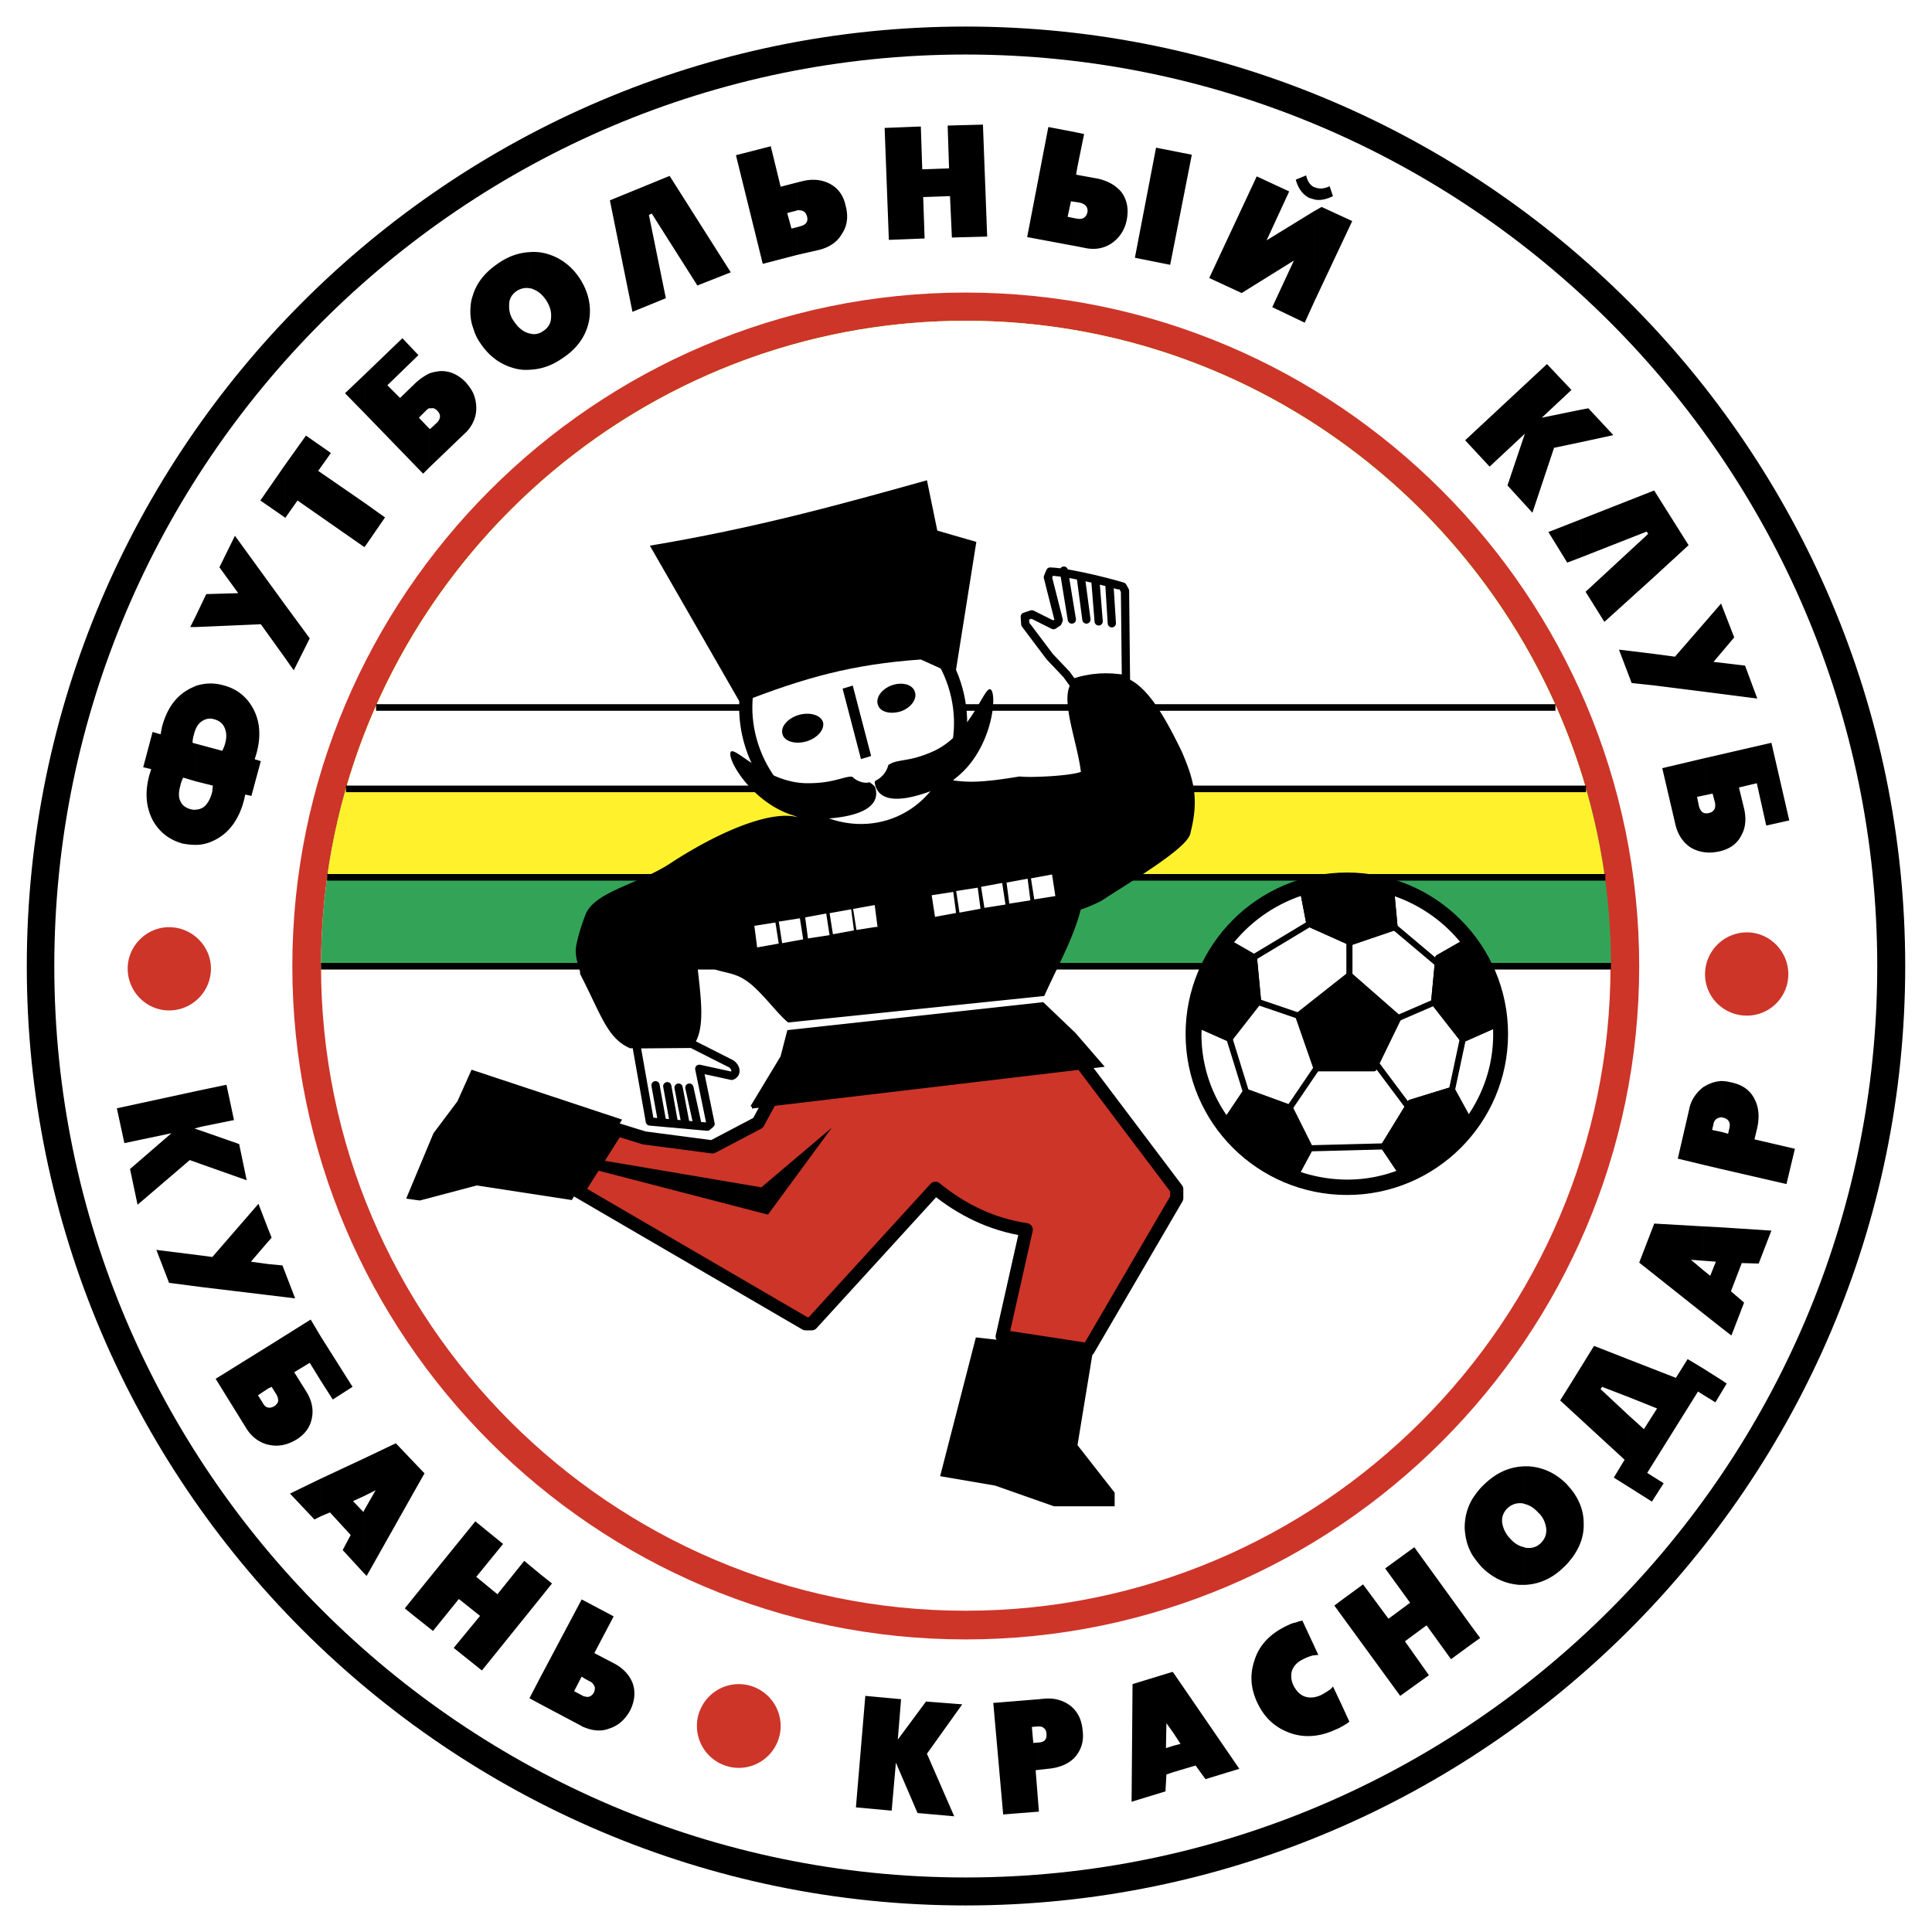 <svg xmlns="http://www.w3.org/2000/svg" width="2500" height="2500" viewBox="0 0 192.756 192.756"><path fill-rule="evenodd" clip-rule="evenodd" fill="#fff" d="M0 0h192.756v192.756H0V0z"/><path d="M96.332 189.945c51.536 0 93.59-42.055 93.59-93.544 0-51.535-42.055-93.59-93.59-93.59-51.489 0-93.497 42.055-93.497 93.59-.001 51.49 42.007 93.544 93.497 93.544z" fill-rule="evenodd" clip-rule="evenodd" stroke="#000" stroke-width=".324" stroke-miterlimit="2.613"/><path d="M96.332 187.316c50.127 0 90.961-40.881 90.961-90.915 0-50.128-40.834-90.962-90.961-90.962-50.034 0-90.915 40.834-90.915 90.962 0 50.035 40.88 90.915 90.915 90.915z" fill-rule="evenodd" clip-rule="evenodd" fill="#fff"/><path d="M96.332 163.566c37.032 0 67.211-30.18 67.211-67.165 0-37.032-30.18-67.212-67.211-67.212-36.986 0-67.166 30.18-67.166 67.212 0 36.986 30.18 67.165 67.166 67.165z" fill-rule="evenodd" clip-rule="evenodd" fill="#cd3529"/><path d="M96.332 160.703c35.436 0 64.348-28.912 64.348-64.302 0-35.437-28.912-64.349-64.348-64.349-35.39 0-64.303 28.912-64.303 64.349 0 35.39 28.912 64.302 64.303 64.302z" fill-rule="evenodd" clip-rule="evenodd" fill="#fff"/><path d="M160.727 96.401c0-35.483-28.912-64.396-64.395-64.396-35.39 0-64.303 28.913-64.303 64.396h128.698z" fill-rule="evenodd" clip-rule="evenodd" fill="#33a457"/><path d="M160.117 87.53c-4.365-31.259-31.307-55.525-63.786-55.525-32.386 0-59.375 24.266-63.692 55.525h127.478z" fill-rule="evenodd" clip-rule="evenodd" fill="#fff22d"/><path d="M158.24 78.707c-7.746-26.895-32.574-46.702-61.909-46.702-29.242 0-54.117 19.807-61.815 46.702H158.24z" fill-rule="evenodd" clip-rule="evenodd" fill="#fff"/><path d="M57.656 118.836l22.716 13.236h.61l12.344-13.518c2.582 2.113 5.585 3.613 9.06 4.131l-2.395 10.654 8.59 1.314 8.822-15.113v-.893l-11.686-15.488-24.548 3.238-1.971-.939-3.567 6.572-4.553 2.393-6.806-.891-2.723-.846-3.893 6.15z" fill-rule="evenodd" clip-rule="evenodd" fill="#cd3529" stroke="#000" stroke-width="1.315" stroke-linecap="round" stroke-linejoin="round" stroke-miterlimit="2.613"/><path fill-rule="evenodd" clip-rule="evenodd" d="M93.797 147.279l5.49.94 5.867 2.064h6.055v-1.361l-3.707-4.74 1.549-9.434-11.688-1.314-3.566 13.845zM47.048 106.727l-1.408 3.146-2.393 3.189-2.723 6.526 1.361.187 5.679-1.502 9.482 1.456 5.022-8.026-15.02-4.976z"/><path d="M134.396 117.711c8.025 0 14.551-6.525 14.551-14.551s-6.525-14.597-14.551-14.597c-8.074 0-14.598 6.571-14.598 14.597.001 8.026 6.524 14.551 14.598 14.551" fill="none" stroke="#000" stroke-width="3.024" stroke-miterlimit="2.613"/><path fill-rule="evenodd" clip-rule="evenodd" stroke="#000" stroke-width=".324" stroke-miterlimit="2.613" d="M75.022 110.436l34.874-4.131-2.722-3.145-3.145-3.004-25.346 2.77-.657 2.533-3.004 4.977zM117.734 74.999c-1.738-3.567-3.379-6.383-5.445-7.228-.75-.329-4.787-.235-5.305.517-1.031 1.642.705 5.82 1.033 8.824-.984.469-5.258.657-6.289.517-6.055 1.032-5.914.188-8.26.375-2.535 4.13-10.186 3.942-13.283 3.942-2.3-1.314-7.838.797-13.283 4.365-3.098 2.019-7.369 2.769-8.308 4.929-.422 1.08-.751 2.159-.938 3.098-.188.985.187 1.876.422 2.722h-.047c0 .094.047.141.093.234l.282.564c1.784 3.566 2.441 5.678 4.506 6.57l6.242-.375c1.033-1.596.61-4.506.282-7.511.328-.141.704-.329 1.079-.517.939.939 2.394.611 3.896 1.596 1.502.939 3.098 3.24 4.271 4.225l25.393-2.627c1.266-2.817 2.908-5.727 3.613-8.591a15.683 15.683 0 0 0 2.111-.891c3.098-2.019 8.73-5.351 8.824-6.712.848-3.333.332-5.21-.889-8.026z"/><path fill-rule="evenodd" clip-rule="evenodd" d="M59.627 115.691l16.333 2.77 7.041-5.961-6.383 8.684-17.554-4.553.563-.94z"/><path d="M32.029 96.401h128.698M32.639 87.53h127.525M34.517 78.707H158.24m-120.72-8.12h117.669" fill="none" stroke="#000" stroke-width=".657" stroke-miterlimit="2.613"/><path d="M64.837 111.891l5.726.516.329-.281-1.126-5.492 3.239.705m-.001-.001c.657-.236.375-1.08-.282-1.314m0-.001l-3.708-1.877-5.539.047 1.361 7.697" fill="none" stroke="#000" stroke-width=".822" stroke-linecap="round" stroke-linejoin="round" stroke-miterlimit="2.613"/><path d="M89.713 82.086c5.35-2.3 7.603-9.012 5.116-14.878-2.535-5.867-8.964-8.824-14.315-6.477-5.351 2.299-7.604 8.964-5.07 14.832 2.535 5.866 8.918 8.823 14.269 6.523z" fill-rule="evenodd" clip-rule="evenodd" fill="#fff" stroke="#000" stroke-width="1.315" stroke-linecap="round" stroke-linejoin="round" stroke-miterlimit="2.613"/><path d="M80.467 73.966c1.08-.328 1.831-1.173 1.643-1.924-.234-.704-1.314-1.032-2.44-.704-1.08.329-1.831 1.174-1.596 1.924.187.704 1.266 1.032 2.393.704zM89.901 70.962c1.033-.375 1.643-1.268 1.361-1.972-.234-.704-1.267-.985-2.299-.61-1.033.376-1.643 1.268-1.361 1.972.234.704 1.266.94 2.299.61zM81.875 81.71c-5.351.281-9.012-5.116-9.012-6.477 0-1.409 3.239 2.909 7.698 2.909 2.347 0 3.239-.516 4.224-.656h.234c.376.375.893.609 1.456.609.094 0 .188-.047.282-.047.281.188.516.375.563.516.375 1.176-.094 2.912-5.445 3.146zM93.562 78.66c4.928-2.019 5.961-8.448 5.397-9.716-.609-1.22-1.736 4.037-5.726 5.961-2.159.985-3.145.844-4.13 1.173-.141.046-.282.141-.47.234a2.397 2.397 0 0 1-1.313 1.596c-.047.094-.047.141-.047.188.187 1.221 1.313 2.582 6.289.564z" fill-rule="evenodd" clip-rule="evenodd"/><path fill-rule="evenodd" clip-rule="evenodd" stroke="#000" stroke-width=".567" stroke-miterlimit="2.613" d="M86.099 75.375l.469-.141-1.69-6.478-.469.141 1.69 6.478z"/><path d="M91.872 65.799l3.426 1.549 2.112-13.283-3.895-1.126-1.033-5.022c-9.059 2.534-17.272 4.788-27.645 6.524l9.012 15.676c6.477-2.534 11.264-3.848 18.023-4.318z" fill-rule="evenodd" clip-rule="evenodd"/><path fill-rule="evenodd" clip-rule="evenodd" fill="#fff" stroke="#fff" stroke-width=".324" stroke-miterlimit="2.613" d="M79.951 93.585l-.282-1.783-1.784.281.282 1.831 1.784-.329zM82.579 93.163l-.282-1.831-1.783.329.235 1.784 1.83-.282zM85.019 92.693l-.234-1.783-1.831.329.282 1.783 1.783-.329zM87.367 92.318l-.236-1.831-1.83.329.282 1.784 1.784-.282zM77.51 94.008l-.282-1.784-1.784.282.235 1.83 1.831-.328zM105.109 89.267l-.283-1.83-1.783.328.281 1.784 1.785-.282zM102.621 89.69l-.234-1.831-1.783.329.234 1.783 1.783-.281zM100.133 90.112l-.281-1.83-1.784.328.282 1.784 1.783-.282zM97.645 90.535l-.235-1.785-1.829.283.281 1.83 1.783-.328zM95.205 90.957l-.235-1.784-1.831.282.282 1.831 1.784-.329z"/><path d="M107.033 68.146c1.736-.61 3.52-.704 5.303-.375m0 0l-.094-8.824-.234-.423m0 0c-.047-.046-4.881-1.408-7.229-1.502m0 0l-.234.563 1.08 4.271-.096.234-.42.281-2.16-1.079-.705.234.049.751 2.439 3.238 1.689 1.784.611.845m-.094-6.334l-.797-4.881m2.252 4.881l-.562-4.224m1.784 4.411l-.33-4.083m1.643 4.271l-.234-3.708M66.01 111.654l-.61-3.379.61 3.379zm1.174.096l-.61-3.381.61 3.381zm1.173.188l-.657-3.428.657 3.428zm1.174 0l-.751-3.428.751 3.428z" fill="none" stroke="#000" stroke-width=".822" stroke-linecap="round" stroke-linejoin="round" stroke-miterlimit="2.613"/><path d="M143.08 100.016l.422-4.458 2.629-1.502a15.047 15.047 0 0 0-7.322-5.069l.328 3.52-4.412 1.502-4.084-1.831-.609-3.191a15.149 15.149 0 0 0-7.369 5.115l2.441 1.408.422 4.459-2.863 3.66-3.051-1.359c0 .328-.047.609-.047.938a14.49 14.49 0 0 0 2.816 8.59l1.924-2.863 4.365 1.596 2.02 4.037-1.363 2.533a15.21 15.21 0 0 0 5.117.893 14.46 14.46 0 0 0 5.35-1.033l-1.736-2.582 2.676-4.363 4.129-1.268 1.645 3.004c1.736-2.441 2.77-5.352 2.77-8.543 0-.328 0-.658-.047-.986l-3.287 1.457-2.864-3.664z" fill-rule="evenodd" clip-rule="evenodd" fill="#fff" stroke="#000" stroke-width=".61" stroke-linecap="round" stroke-linejoin="round" stroke-miterlimit="2.613"/><path d="M125.525 99.969l-.422-4.459-2.441-1.408c-1.736 2.3-2.863 5.118-3.051 8.168l3.051 1.359 2.863-3.66zM143.502 95.557l-.422 4.458 2.861 3.662 3.287-1.457a14.791 14.791 0 0 0-3.098-8.166l-2.628 1.503zM140.732 110.014l-2.676 4.363 1.736 2.582a14.477 14.477 0 0 0 6.713-5.209l-1.645-3.004-4.128 1.268zM128.67 110.529l-4.365-1.596-1.924 2.863a14.755 14.755 0 0 0 6.945 5.303l1.363-2.533-2.019-4.037zM134.725 94.008l4.412-1.502-.328-3.52a14.866 14.866 0 0 0-4.365-.657c-1.549 0-3.004.234-4.412.657l.609 3.191 4.084 1.831zM134.631 97.293l-5.115 4.037 1.83 5.256h5.726l2.44-5.022-4.881-4.271z" fill-rule="evenodd" clip-rule="evenodd" stroke="#000" stroke-width=".61" stroke-linecap="round" stroke-linejoin="round" stroke-miterlimit="2.613"/><path fill-rule="evenodd" clip-rule="evenodd" stroke="#000" stroke-width=".61" stroke-linecap="round" stroke-linejoin="round" stroke-miterlimit="2.613" d="M122.662 103.629l1.643 5.305-1.643-5.305zM130.641 92.177l-5.537 3.332 5.537-3.332zM139.137 92.506l4.459 3.755-4.459-3.755zM145.941 103.678l-1.08 5.068 1.08-5.068zM138.057 114.377l-7.368.189 7.368-.189zM137.072 105.836l3.473 4.646-3.473-4.646zM139.512 101.564l3.568-1.548-3.568 1.548zM134.631 97.293v-3.708 3.708zM129.516 101.33l-3.991-1.361 3.991 1.361zM131.346 106.586l-2.676 3.943 2.676-3.943z"/><path d="M170.209 85.043v-3.896c.094 0 .186 0 .328-.046a.73.73 0 0 0 .516-.375c.094-.188.094-.423.047-.657l-.234-.892-.656.141V75.61l6.523-1.501 1.783 7.744-2.299.516-.939-4.224-1.783.422.516 2.112c.234 1.033.143 1.924-.281 2.676-.422.845-1.174 1.361-2.207 1.595-.47.093-.892.14-1.314.093zm0-16.005v-7.087l1.502-1.736 1.312 3.379-2.064 2.441 3.145.375 1.221 3.285-5.116-.657zm0-7.087v7.087l-5.211-.658v-3.144l2.113.281 3.098-3.566zm0 13.657v3.708l-.893.188.188.938c.141.47.375.704.705.704v3.896a3.53 3.53 0 0 1-1.504-.47c-.797-.516-1.312-1.314-1.547-2.3l-1.314-5.633 4.365-1.031zm-5.211-18.023V48.95h.047l3.426 5.444-3.473 3.191zm0-8.635v8.636l-4.928 4.459-1.877-3.004 6.242-5.773-.141-.235-6.572 2.582v-3.802l7.276-2.863zm0 16.286v3.144l-2.207-.234-1.266-3.333 3.473.423zm-7.275-21.121v-3.238l.752-.141 2.488 2.675-3.24.704zm0-3.239v3.238l-2.674.563-2.16 6.477-2.488-2.722 1.736-5.163-3.518 3.286-2.441-2.628 8.166-7.604 2.441 2.582-2.959 2.769 3.897-.798zm0 10.936v3.802l-1.361.517-1.877-3.051 3.238-1.268zm-26.614-21.684V21.07l.752-.423 3.051 1.408-3.803 8.073zm0-10.232v-1.22h.047c.424.188.895.188 1.504-.094l.328.985c-.656.329-1.314.47-1.879.329zm0-1.221v1.22c-.139-.046-.281-.093-.469-.14-.656-.329-1.125-.939-1.359-1.831l1.031-.423c.141.612.422.986.797 1.174zm0 2.395l-4.74 2.91 2.254-4.881-3.238-1.502-4.74 10.138 3.238 1.501 5.209-3.238-2.158 4.646 3.238 1.549.938-2.065V21.07h-.001zm-23.607 3.519v-2.77c.562.095.844-.14.986-.61.047-.282 0-.469-.143-.657a1.078 1.078 0 0 0-.609-.329l-.234-.046v-2.723l2.066.376c.984.235 1.736.657 2.299 1.314.562.75.75 1.643.562 2.722-.188 1.033-.705 1.831-1.502 2.394-.75.516-1.689.704-2.721.469l-.704-.14zm0-7.979v-3.379l.658.141-.658 3.238zm11.406-1.173l-2.16 10.983-3.52-.704 2.111-10.983 3.569.704zm-11.406-2.206v3.379l-.141.799.141.046v2.723l-.656-.094-.328 1.549.938.188h.047v2.77l-5.023-.938 2.113-10.983 2.909.561zM79.528 25.434v-2.77l.329-.093c.564-.141.798-.469.658-.985-.094-.282-.188-.423-.376-.516-.188-.095-.376-.095-.61-.095v-2.769l.563-.141c.986-.235 1.877-.141 2.628.235.844.422 1.408 1.126 1.643 2.206.282 1.033.188 1.971-.329 2.769-.47.845-1.22 1.361-2.253 1.642l-2.253.517zm12.344-12.813l.141 4.271 2.675-.094-.141-4.271 3.521-.093.422 11.17-3.52.094-.188-4.131-2.675.095.141 4.13-3.567.141-.422-11.17 3.613-.142zm-12.344 5.586v2.769s-.047.047-.094.047l-.892.234.422 1.548.563-.141v2.77l-3.426.892-2.676-10.842 3.474-.892.985 4.037 1.644-.422zm-26.659 18.68v-3.614c.469.141.892.047 1.314-.235.516-.329.798-.798.798-1.409.047-.562-.141-1.126-.469-1.642-.376-.563-.798-.939-1.314-1.126-.094-.047-.188-.094-.328-.094v-3.614c.516-.047 1.08 0 1.596.141 1.408.376 2.534 1.221 3.379 2.488.846 1.314 1.174 2.722.939 4.13-.282 1.596-1.22 2.91-2.769 3.896-1.035.703-2.067 1.032-3.146 1.079zm13.939-19.338l6.102 9.622-3.333 1.314-4.553-7.181-.282.141 1.69 8.308-3.332 1.36-2.252-11.123 5.96-2.441zm-13.939 7.604v3.614c-.423-.094-.892 0-1.268.235-.516.329-.798.798-.798 1.361-.046.61.094 1.173.469 1.689.375.563.798.938 1.268 1.126.141.047.235.095.329.095v3.614a4.34 4.34 0 0 1-1.549-.141c-1.408-.375-2.535-1.22-3.38-2.488a4.636 4.636 0 0 1-.704-1.455v-3.52c.422-1.22 1.268-2.206 2.535-3.051 1.032-.704 2.065-1.032 3.098-1.079zm-5.633 16.896V39.28c.188.469.282.939.282 1.456 0 .469-.094.891-.282 1.313zm0-12.766v3.52c-.328-.845-.375-1.736-.234-2.675.046-.281.14-.564.234-.845zm0 9.997v2.769a3.537 3.537 0 0 1-.892 1.221l-3.521 3.379v-3.895l.094.047.658-.611c.422-.422.422-.845.046-1.22-.188-.188-.375-.281-.562-.234h-.235v-3.474c.376-.141.704-.188 1.08-.235.938-.047 1.783.329 2.534 1.08.329.376.61.751.798 1.173zm-4.412-2.018v3.474c-.141.046-.234.141-.375.281l-.657.657 1.032 1.08v3.895l-.609.611-5.773-5.961V37.31l3.708-3.567 1.596 1.69-3.098 3.004 1.267 1.268 1.549-1.502a5.86 5.86 0 0 1 1.36-.941zm-6.383 17.226v-4.271l1.972 1.407-1.972 2.864zm0-17.179v3.989l-2.019-2.065 2.019-1.924zm0 12.908v4.271l-.094.094-6.665-4.647-1.221 1.737-.047-.047v-5.209l2.112-2.958 2.488 1.737-1.267 1.783 4.694 3.239zm-8.026 15.394v-5.303l2.488 3.379-1.596 3.192-.892-1.268zm-8.871 2.817c.892-.282 1.784-.329 2.769-.047 1.267.329 2.253 1.08 2.91 2.253.704 1.268.845 2.77.375 4.506l-.188.61.61.188-.938 3.473-.61-.141-.141.611c-.47 1.736-1.314 3.003-2.582 3.755-.704.422-1.455.657-2.206.657v-3.52c.281 0 .516-.094.751-.235.375-.281.657-.751.845-1.408.047-.141.047-.235.047-.329 0-.047.047-.188.047-.422l-1.689-.422v-3.755l2.628.705c.141-.282.235-.516.282-.705.188-.657.141-1.174-.047-1.596-.188-.423-.517-.704-1.033-.845-.47-.141-.845-.047-1.221.188-.234.141-.469.422-.61.751v-4.272h.001zm8.871-22.013v5.209l-2.44-1.689 2.44-3.52zm0 13.893v5.303l-2.394-3.332-6.477.281v-1.126l1.033-2.16 3.191-.093-1.877-2.581 1.549-3.145 4.975 6.853zM15.226 73.027l.797.235.141-.75c.469-1.737 1.314-2.957 2.535-3.661.282-.188.563-.282.845-.422V72.7a2.642 2.642 0 0 0-.188.563 2.655 2.655 0 0 0-.141.845l.329.094v3.755l-1.267-.375a3.271 3.271 0 0 0-.282.798c-.188.658-.188 1.174 0 1.549.188.422.516.658.986.798.188.047.375.093.563.047v3.52a7.05 7.05 0 0 1-1.361-.141c-1.314-.375-2.253-1.126-2.91-2.253-.704-1.313-.845-2.816-.376-4.553l.188-.61-.798-.188.939-3.522zm4.318-11.592v1.126h-.563l.563-1.126zM171.711 138.973v-1.314l.562.375-.562.939zm0-6.526v-9.996l5.021.328-1.268 3.285-1.689-.047-1.08 2.816 1.314 1.127-1.266 3.285-1.032-.798zm0-15.816v-3.707l.703.188.141-.611c.094-.516-.094-.846-.609-.986-.094 0-.188-.047-.234-.047v-3.613c.328 0 .656.047 1.033.141 1.125.234 1.875.799 2.299 1.643.422.799.516 1.738.281 2.863l-.281 1.174 4.035.938-.844 3.521-6.524-1.504zm0-8.777v3.613c-.143.047-.283.047-.424.143a.767.767 0 0 0-.328.516l-.141.609.893.189v3.707l-1.783-.422v-7.744c.047 0 .047-.049.094-.049a3.601 3.601 0 0 1 1.689-.562zm0 14.597v9.996l-1.783-1.408v-4.316l.703.562.562-1.408-1.266-.094v-3.426l1.784.094zm0 15.207v1.314l-.564.938-1.219-.75v-2.629l1.783 1.127zm-1.783-29.193v7.744l-2.535-.611 1.127-4.881c.185-.987.703-1.69 1.408-2.252zm0 13.892v3.426l-1.223-.094 1.223 1.033v4.316l-6.385-5.068 1.502-3.895 4.883.282zm0 14.174v2.629l-.518-.328-5.068 8.119 1.643 1.033-1.174 1.83-2.301-1.455v-7.135l1.504 1.361 1.312-2.064-2.816-1.127v-3.754l4.695 1.83 1.172-1.877 1.551.938zm-7.418-.89v3.754l-2.674-1.031-.143.232 2.816 2.629v7.135l-1.5-.939 1.078-1.783-5.256-4.834v-2.957l2.205-3.568 3.474 1.362zm-5.678 19.806v-6.76c.75.986 1.172 2.066 1.172 3.285.047 1.268-.375 2.395-1.172 3.475zm0-17.601v2.957l-1.174-1.08 1.174-1.877zm0 10.842v6.76c-.236.281-.471.609-.799.891-1.174 1.174-2.535 1.736-3.943 1.785v-3.756s.047.047.096.047c.609.094 1.125-.047 1.549-.469.422-.424.609-.939.516-1.549-.094-.564-.328-1.08-.797-1.502-.424-.469-.893-.752-1.363-.846v-3.754h.424c1.455.094 2.721.703 3.801 1.783.188.234.373.422.516.61zm-4.742-2.393v3.754c-.045 0-.092-.047-.092-.047-.611-.094-1.127.047-1.598.469-.422.424-.609.939-.516 1.502.094.564.377 1.127.799 1.549.422.471.891.752 1.406.846v3.756h-.469c-1.455-.096-2.721-.705-3.801-1.785a10.235 10.235 0 0 1-.939-1.221v-5.537c.33-.516.705-1.033 1.221-1.502 1.221-1.175 2.536-1.739 3.989-1.784zm-5.209 17.695v-1.643l.797 1.078-.797.565zm0-14.41v5.537c-.469-.797-.703-1.689-.75-2.674 0-1.033.234-1.972.75-2.863zm0 12.768l-5.773-7.98-2.91 2.113 2.488 3.426-2.158 1.596-2.535-3.428-2.113 1.549v1.596l5.82 7.98 2.863-2.064-2.393-3.381 2.158-1.596 2.441 3.379 2.111-1.547v-1.643h.001zm-13.002 9.902v-2.113l.752 1.645c-.094.047-.234.188-.424.281-.092.046-.186.14-.328.187zm0-12.627v1.596l-.75-1.031.75-.565zm0 10.514v2.113a3.011 3.011 0 0 1-.562.281c-1.689.799-3.332.893-4.834.281-1.408-.562-2.395-1.549-3.051-2.957s-.752-2.77-.281-4.178c.469-1.549 1.596-2.721 3.332-3.52.281-.141.516-.234.799-.281.234-.094.42-.141.656-.188l1.596 3.426c-.234 0-.377.047-.562.047-.281.094-.611.188-.939.375-.611.281-.939.658-1.127 1.127-.141.471-.094.986.141 1.502.281.518.611.893 1.08 1.08.516.188 1.031.141 1.596-.094.375-.188.611-.33.797-.469.189-.096.33-.236.471-.424l.888 1.879zm-16.803 6.666v-2.629l.705-.188-.705-1.08v-6.008l6.572 9.576-3.379 1.031-.986-1.359-2.207.657zm0-9.905v6.008l-.703-.984-.047 2.488.75-.236v2.629l-.703.234-.094 1.689-3.381 1.033.096-11.734 3.988-1.221.094.094zm-13.375 9.67v-2.723c.516-.047.75-.328.703-.846 0-.281-.094-.469-.283-.609-.092-.094-.281-.141-.42-.141v-2.723l.467-.047c.986-.094 1.879.141 2.631.705.75.609 1.125 1.408 1.219 2.486.143 1.127-.188 2.018-.844 2.723-.611.609-1.502.986-2.629 1.08l-.844.095zm0-7.041v2.723h-.189l-.562.047.141 1.596.562-.047h.049v2.723l-.377.047.328 4.131-3.566.281-.987-11.126 4.601-.375zm-45.388 2.817v-3.098c.422.141.704 0 .939-.375.094-.236.141-.469.046-.658-.094-.188-.234-.375-.469-.469l-.516-.281v-7.744l2.91 1.549-1.925 3.66 1.972 1.033c.892.469 1.502 1.125 1.83 1.924.329.893.235 1.83-.234 2.77-.516.939-1.22 1.549-2.159 1.83-.751.281-1.596.187-2.394-.141zm31.588-2.817l-.329 4.037 2.816-3.803 3.614.281-3.521 4.93 2.722 6.242-3.661-.328-2.159-5.023-.422 4.787-3.567-.328.938-11.123 3.569.328zm-31.588-9.808v7.744l-.281-.189-.751 1.457.798.422c.094.047.141.094.234.094v3.098a1.402 1.402 0 0 1-.375-.188l-3.989-2.113v-2.77l4.083-7.695.281.14zm-4.365-.33v-2.299l1.126.891-1.126 1.408zm0-2.299v2.299l-5.867 7.275-2.816-2.252 2.629-3.193-2.113-1.688-2.581 3.189-1.831-1.453v-2.02l6.055-7.463 2.769 2.254-2.675 3.285 2.112 1.736 2.675-3.332 1.643 1.363zm0 10.183v2.77l-1.126-.609 1.126-2.161zm-12.579-18.539v-2.768l.986 1.031-.986 1.737zm0-2.767v2.768l-4.788 8.496-.234-.234v-6.338l1.126-1.971-1.126.562v-3.754l3.145-1.502 1.877 1.973zm0 13.281v2.02l-.986-.799.986-1.221zm-5.022-13.752v3.754l-1.126.518 1.033 1.08.094-.189v6.338l-2.159-2.348.798-1.502-2.065-2.252-.892.375v-3.756l4.317-2.018zm-4.318-7.697v-4.412l3.145 4.977-1.972 1.266-1.173-1.831zm0-4.412v4.412l-1.126-1.83-1.549.938 1.173 1.879c.563.891.751 1.736.61 2.58-.141.939-.657 1.689-1.549 2.254-.939.562-1.877.75-2.816.516h-.047v-3.707c.188.045.422 0 .657-.141.188-.143.329-.283.375-.518 0-.188-.046-.422-.188-.656l-.469-.75-.375.186v-4.223l4.271-2.676 1.033 1.736zm0 14.127v3.756l-.657.328-2.44-2.582 3.097-1.502zm-5.304-18.305v-3.098l1.455.141 1.267 3.287-2.722-.33zm0-5.303v-1.361l.375.938-.375.423zm-3.379-12.156l-3.238.656v-3.66l2.487-.518.751 3.522zm-3.239 1.078l3.754 1.314.751 3.613-4.505-1.594v-3.333zm6.618 9.717v1.361l-1.689 1.971 1.689.234v3.098l-6.618-.797v-3.146l1.079.143 4.6-5.305.939 2.441zm0 11.781v4.223l-.986.658.47.75c.14.283.329.424.516.471v3.707c-.892-.234-1.643-.797-2.159-1.643l-3.051-4.928 5.21-3.238zm-6.618-21.92l-.704.188.704.234v3.334l-1.173-.422-5.21 4.457-.751-3.566 4.13-3.568-4.693.986-.751-3.473 8.449-1.83v3.66h-.001zm0 12.86v3.146l-3.239-.422-1.267-3.287 4.506.563z" fill-rule="evenodd" clip-rule="evenodd"/><path d="M16.869 100.812c2.3 0 4.177-1.877 4.177-4.176 0-2.253-1.877-4.131-4.177-4.131-2.253 0-4.13 1.877-4.13 4.131-.001 2.3 1.877 4.176 4.13 4.176zM73.708 176.381c2.3 0 4.177-1.879 4.177-4.178 0-2.301-1.877-4.178-4.177-4.178s-4.177 1.877-4.177 4.178a4.187 4.187 0 0 0 4.177 4.178zM174.291 101.33a4.136 4.136 0 0 0 4.131-4.131c0-2.299-1.877-4.177-4.131-4.177a4.187 4.187 0 0 0-4.178 4.177c0 2.301 1.879 4.131 4.178 4.131z" fill-rule="evenodd" clip-rule="evenodd" fill="#cd3529"/></svg>